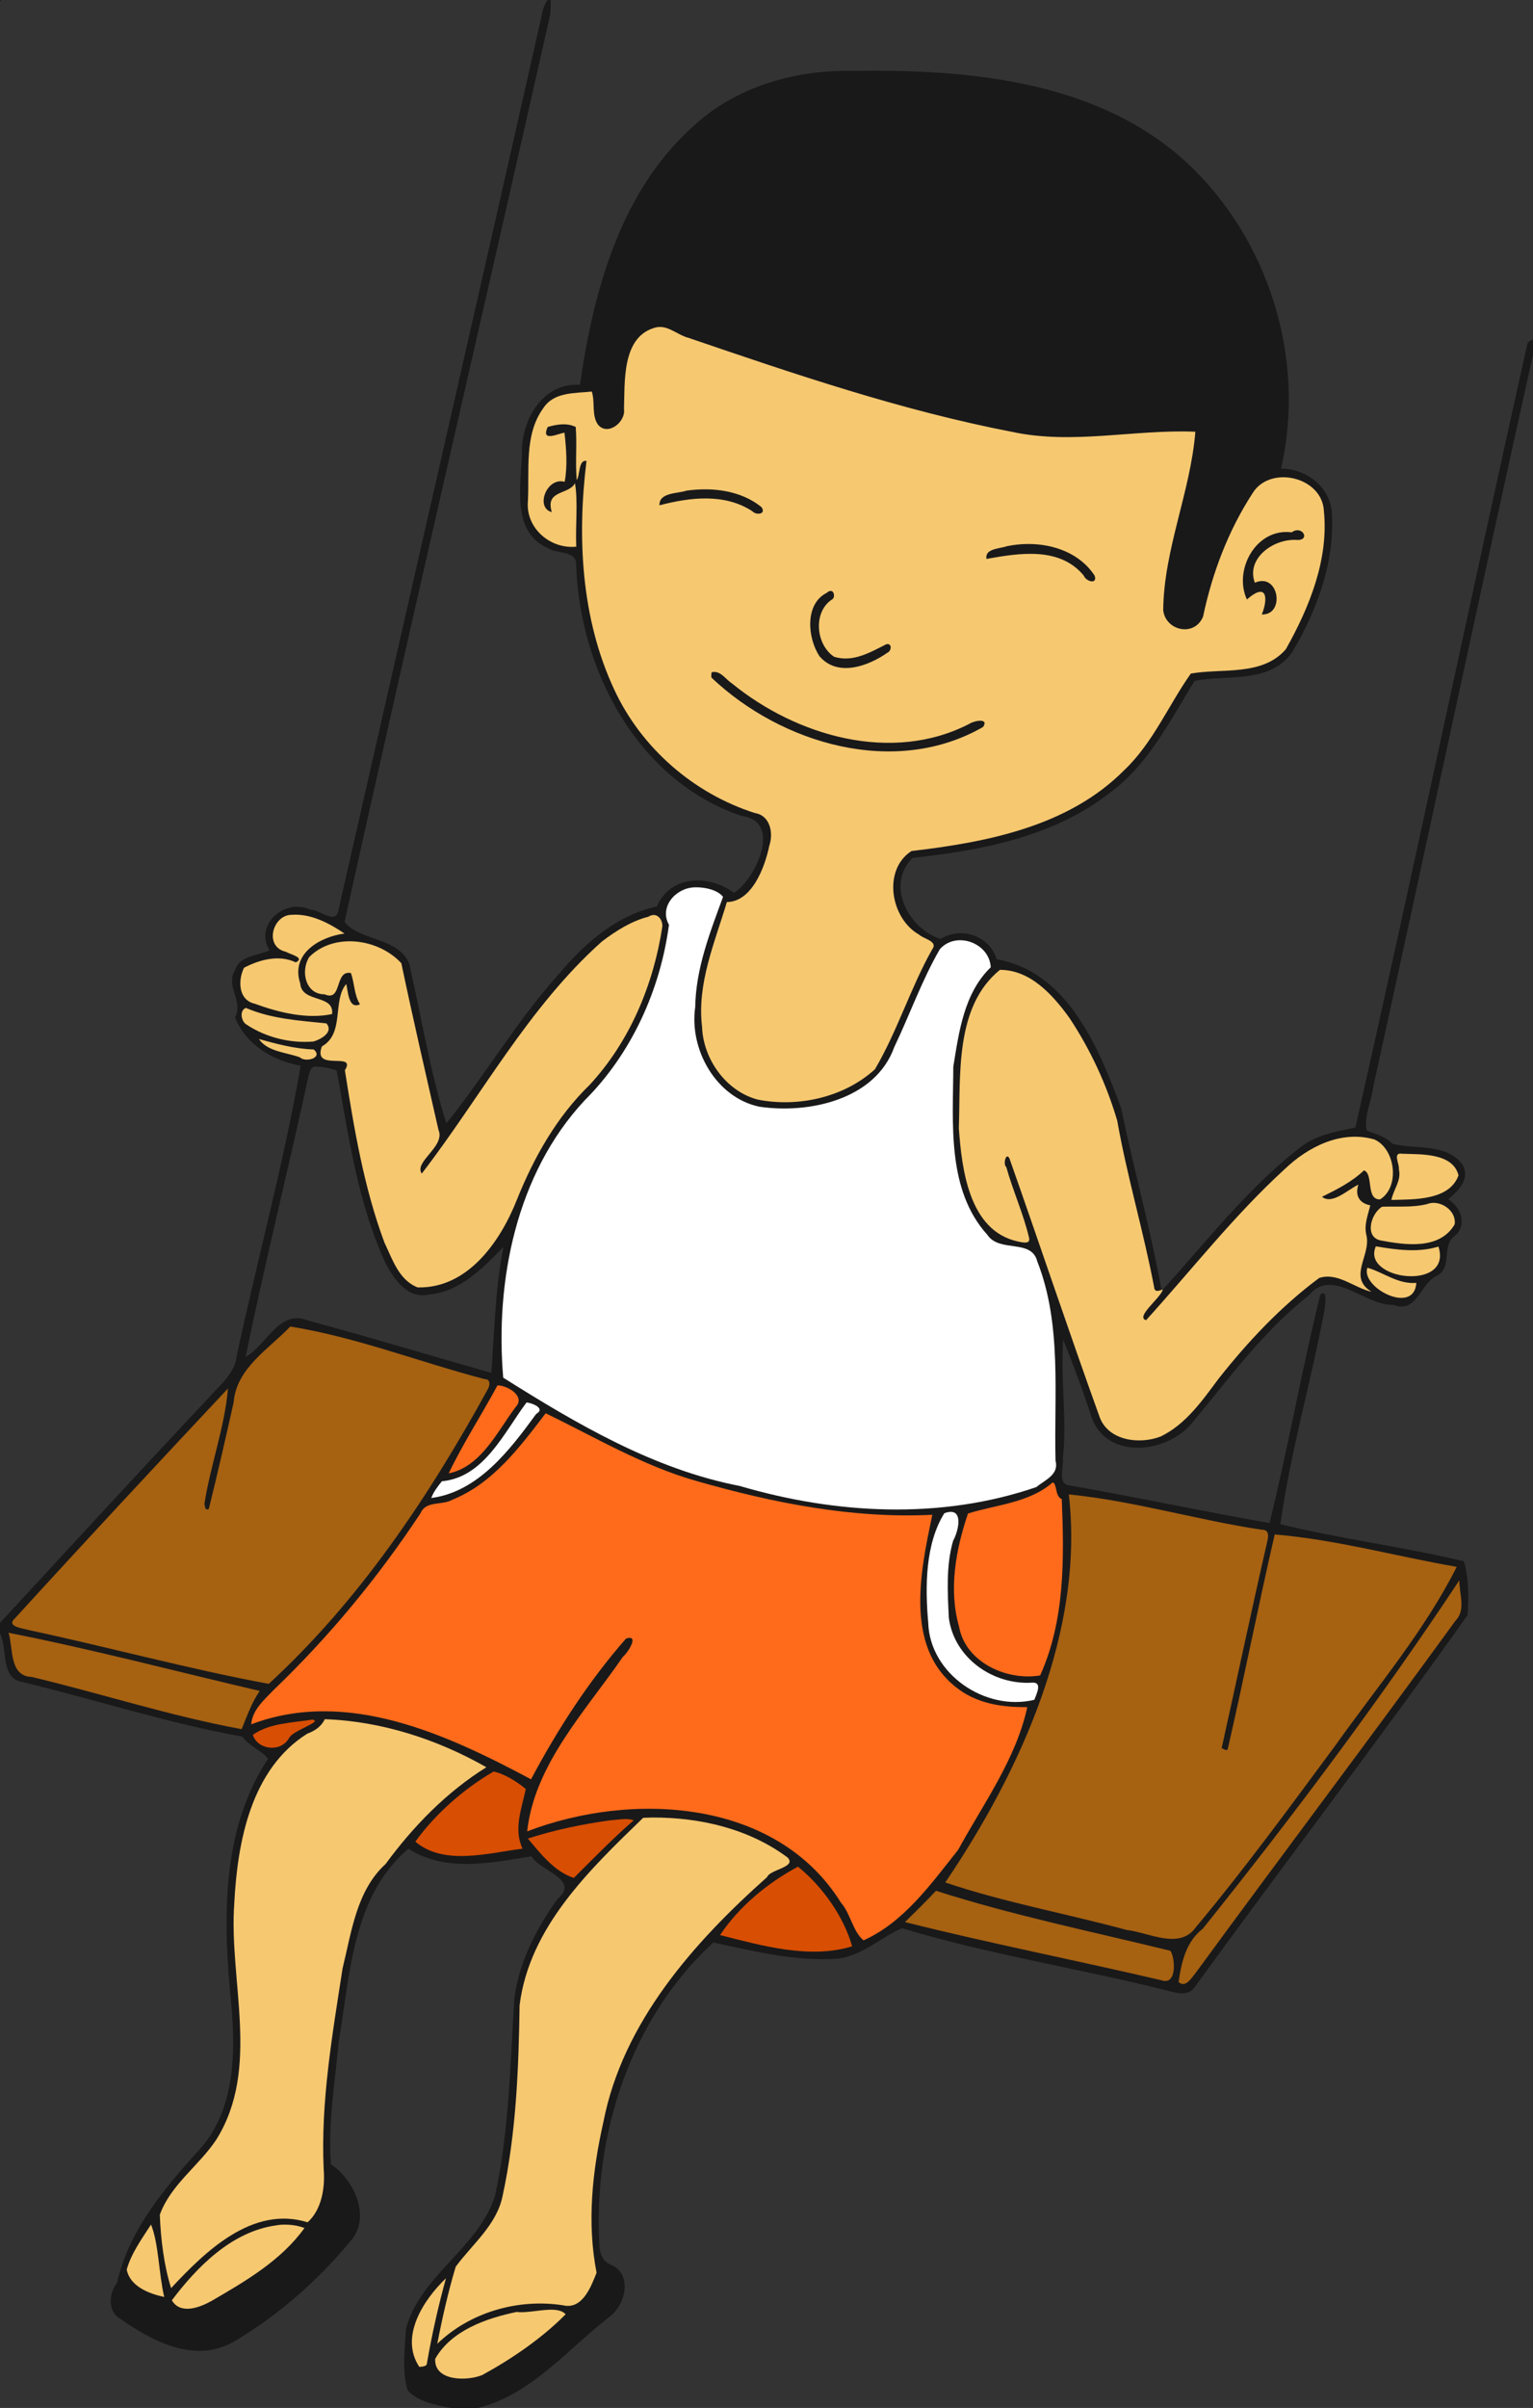 <?xml version="1.0" encoding="UTF-8"?>
<svg width="886pt" height="1391pt" version="1.1" viewBox="0 0 886 1391" xmlns="http://www.w3.org/2000/svg">
<rect x="0" y="0" width="886" height="1391" fill="#333333" stroke="none"/>
<path d="m0 0v0.78l0.78-0.78h-0.78zm316.47 0c-1.56 2.32-2.72 4.91-3.12 7.7-38.9 172.71-78.53 345.25-117.72 517.89-1.37 9.14-10.75-0.25-16.3-0.15-14.69-6.67-32.44 8.459-23.62 23.519-6.69 3.27-17.109 2.91-19.789 11.3-5.95 9.42 5.01 17.961-0.091 27.461 6.44 15.84 21.411 24.83 37.941 27.93-9.72 56.07-24.91 111.46-36.9 167.25-0.93 10.29-9.51 16.859-15.85 24.109-40.65 43.2-80.76 86.91-121.02 130.47v6.12c4.5 8.99 0.169 25.801 12.609 27.941 42.5 10.25 84.561 23.979 127.44 31.639 3.93 5.43 10.969 7.96 14.909 12.75-27.33 41.23-26.05 93.331-21.43 140.56 2.82 29.31 2.391 63.25-18.989 86.05-19.98 22.01-40.38 46.589-46.82 75.989-4.22 5.55-5.709 14.65 0.02 19.73 18.87 13.35 43.439 27.331 66.519 14.961 25.62-14.95 48.361-34.76 67.381-57.5 13.54-13.79 3.479-36.3-10.381-45.45-1.81-23.56 2.34-47.13 4.47-70.55 6.56-38.77 7.84-84.24 40.3-111.75 21.68 13.78 47.511 8.13 71.141 4.37 4.63 8.39 28.65 13.359 14.97 24.719-12.18 16.99-22.15 36.33-24.87 57.3-2.4 37.99-2.97 76.451-11.1 113.79-9.32 30.24-42.921 45.92-51.461 76.7-0.71 11.84-2.51 24.489 0.9 36.009 6.34 6.76 16.17 8.391 24.87 10.141h15.791c30.55-7.64 51.46-33.51 75.38-52.18 9.63-6.53 14.279-24.53 1.909-30.37-5.27-1.73-7.109-6.91-7.169-11.97-3.46-63.82 18.259-130.74 65.919-174.38 23.28 5.13 46.98 10.84 71.07 9.43 14.28-1.2 25.76-12.469 37.95-17.659 50.11 15.22 102.78 23.239 153.74 36.159 5.2 1.35 12.11 3.261 15.6-2.389 52.1-71.85 106.21-142.3 157.54-214.67 0.58-10 0.841-21.351-2.159-31.061-35.02-8.41-71.101-12.85-106.04-21.43 5.79-41.73 17.801-82.61 25.561-124.07 0.18-2.42 1.939-12.22-2.491-8.55-10.8 43.72-18.54 88.23-29.35 131.95-38.6-6.68-76.96-15.02-115.58-21.7-7.52-0.89-3.019-11.079-3.859-15.659 2.45-22.88-1.45-45.821 0.18-68.691 5.96 15.17 11.779 30.4 16.739 45.92 9.59 23.99 43.76 19.6 57.75 2.27 21.39-25.48 40.93-52.909 67.42-73.559 13.58-16.79 32.441 6.089 48.911 5.369 13.91 5.34 15.289-12.499 25.469-16.919 8.87-5.03 2.11-17.59 10.2-23.02 7.24-6.52 3.261-16.57-3.939-20.98 5.87-5.07 13.289-12.161 7.909-20.511-9.48-12.02-27.23-8.26-40.23-11.58-4.05-4.39-9.629-5.579-14.859-7.709-1.54-8.43 2.81-16.911 3.85-25.341 31.03-140.86 60.949-281.98 92.309-422.77v-8.83c-1.3 0.7-2.98 1.149-3.33 2.809-33.63 150.66-65.301 301.93-99.311 452.44-11.51 2.38-23.419 4.34-32.819 12.2-29.83 23.3-53.13 53.58-78.5 81.4l-0.781 0.17c-6.33-35.29-16.039-69.921-23.309-104.99-12.94-35.08-31.13-78.99-71.95-85.98-4-13.6-20.481-19.171-32.391-11.741-18.14-5.74-32.08-30.65-16.23-46.83 39.74-4.3 81.501-12.189 113.79-37.409 22.58-16.36 35.02-41.981 49.28-64.841 18.49-3.7 43.539 1.81 56.359-16.55 14.07-23.61 24.361-51.18 22.991-78.98-0.09-15.85-14.389-27.03-29.409-27.12 14.52-63.22-6.941-132.45-54.411-176.67-51.53-47.49-126.08-54.099-192.89-53.039-32.91-0.75-67.121 8.789-91.741 31.389-42.81 37.68-58.44 96.09-66.15 149.95-21.48-1.46-33.91 20.18-33.55 39.4-0.48 18.68-6.3 45.4 14.83 54.87 5.28 3.58 16.74 1.21 16.53 9.62 1.93 60.71 35.351 124.76 95.581 145.15 24.26 3.06 7.61 37.23-4.4 44.42-14.2-10.6-36.581-10.561-44.581 7.909-22.69 4.81-41.18 20.701-55.83 38.111-24.49 26.91-43.369 59.409-65.789 87.119-9.29-29.24-14.531-61.679-21.481-92.319-6.73-15.46-27.979-12.65-37.389-24.02 38.79-174.87 79.51-349.43 118.89-524.24 0.38-2.75 0.23-5.53 0.3-8.3h-1.839zm-134.89 616.1c4.44 0.03 8.86 0.84 13.03 2.32 6.85 37.66 12.081 76.54 28.381 111.6 4.83 9.04 12.659 20.47 24.659 17.83 18.33-1.47 31.939-15.81 43.359-27.62-4.82 23.96-5.269 48.911-7.019 72.861-35.32-10.05-70.471-20.701-105.93-30.261-16.77-6.83-23.87 14.2-36.13 21.07 11.09-54.07 24.51-107.66 36.22-161.61 0.63-2.26 1.01-5.151 3.43-6.191z" fill="#19191a"/>
<path transform="scale(.8)" d="m476.48 236.09c-1.38 0.03-2.79 0.28-4.27 0.81-23.16 7.29-20.71 39.54-21.42 58.5 1.42 9.13-11.55 19.72-18.72 11.32-4.87-6.73-1.99-16.32-4.54-24-12.4 1.39-27.41 0.11-35.15 12.18-13.89 19.21-9.78 45.06-11.02 67.32-1.55 19.13 16.24 34.46 34.95 32.52-0.69-14.93 1.37-32.68-0.93-45.85-4.34 8.61-21.72 4.64-16.73 20.89-12.14-3.07-3.8-25.5 9.29-21.88 2.12-11.22 1.19-24.04-0.14-35.46-4.76 0.65-17.19 7.12-12.15-4.12 6.48-1.92 13.98-3.15 20.28 0 1 12.78-0.4 25.62 0.72 38.38 2.41-3.26 1.15-15.03 7.06-13.85-6.81 55.14-3.9 113.67 19.9 164.79 19.53 42.33 57.39 75.31 101.75 89.45 11.08 1.74 13.52 14.41 10.42 23.61-3.33 16.04-12.74 40.48-30.67 40.66-8.73 29.3-21.7 58.81-17.91 90.11 0.82 23.27 17.26 46.42 40.09 52.5 29.3 5.84 62.61-1.58 84.83-21.9 16.17-27.52 25.58-58.46 41.19-86.31 4.88-6.19-6.05-7.66-9.38-10.92-20.62-11.69-26.45-46.73-5.43-60.34 54.61-6.35 113.49-17.77 153.78-58.47 20.76-19.74 31.76-46.63 48.02-69.65 22.46-4 51.69 2.06 68.63-17.56 16.98-30.17 31.05-64.73 27.51-99.85-1.22-24.81-39.1-33.43-51.59-12.73-17.51 26.95-29.11 57.6-35.7 89-6.21 14.97-27.16 10.25-28.79-4.64 0.39-43.84 19.74-85.38 23.21-128.85-43.87-1.9-88.87 9.63-132.85 0-79.65-15.41-156.74-41.65-233.38-67.82-7.2-1.82-13.43-8-20.86-7.84zm33.65 117.26c14.38 0.14 28.82 3.76 40.03 12.86 3.56 5.18-3.87 6.04-6.69 2.91-20.03-13.08-45.12-10.02-67.03-4.24-0.46-9.48 13.41-8.38 19.46-10.58 4.66-0.65 9.44-0.99 14.23-0.95zm427.03 29.53c5.33-0.18 7.95 7.21 0.1 7.02-17-1.35-37.32 13.3-30.7 30.89 17.46-7.77 22.08 23.49 4.99 22.9 4.38-10.43 4.54-24.18-10.73-10.83-9.88-21.12 6.53-51.8 32.32-48.47 1.42-1.03 2.79-1.48 4.02-1.51zm-194.5 9.92c18.69-0.06 37.75 6.86 48.16 22.91 2.2 6.63-6.32 4.14-7.81-0.01-17.36-21.15-46.69-16.35-70.32-12.11-1.41-7.49 9.43-7.32 14.56-9.14 4.98-1.06 10.18-1.63 15.41-1.65zm-142.56 33.9c2.81-0.01 3.32 5.18 0.78 6.29-13.59 9.12-11.58 32.46 1.73 41.27 13.63 4.2 26.08-3.21 37.7-9.07 4.2-1 3.89 4.67 0.94 6.02-13.83 9.73-36 17.95-49.13 2.75-8.78-13.03-10.93-37.82 5.09-45.84 1.13-1.01 2.1-1.42 2.89-1.42zm-83.69 58.49c4.99 0.3 8.46 5.81 12.55 8.43 46.54 37.88 115.36 57.92 171.29 29.07 3.65-2.4 14.49-4.37 9.96 2.25-63.58 36.52-145.61 12.31-196.21-35.63-0.24-1.31-0.17-2.62 0.18-3.91 0.78-0.19 1.52-0.25 2.23-0.21zm-303.16 175.28c-0.86 0.01-1.72 0.04-2.59 0.1-13.75 0.07-20.15 23.12-4.1 26.69 2.98 1.89 14.12 4.19 7.15 7.65-12.08-5.74-26.15-2.05-37.45 3.93-4.35 8.94-4.29 23.25 7.9 25.97 17.45 6.4 37.68 11.27 55.72 7.44 1.84-14.55-21.99-7.75-22.97-22.13-7.21-21.57 14.35-33.72 31.99-36.02-10.45-7.09-22.76-13.67-35.65-13.63zm259.24 0.24c-1.24-0.05-2.62 0.32-4.11 1.25-12.37 3.17-23.46 10.26-33.53 17.89-53.19 47.41-87.5 112.21-130.14 167.56-5.97-8.51 17.33-19.59 12.05-31.56-9.09-40.06-18.38-80.12-26.82-120.32-16.39-17.83-48.69-22.37-66.55-4.46-6.35 10.13-2.83 26.96 11.14 26.92 12.96 5.64 6.93-17.65 18.96-15.39 2.71 7.37 2.27 15.76 6.57 22.56-8.64 4.33-8.74-10.94-9.92-14.59-10.17 11.73-0.96 35.71-17.58 45.02-7.12 18.87 25.44 3.22 16.59 17.23 6.65 41.98 13.64 84.43 28.59 124.43 5.77 12.09 10.47 27.13 23.98 32.37 36.27 0.87 59.88-33.27 71.81-63.57 12.25-30.41 28.68-59.61 52.4-82.62 29.13-31.43 46.26-72.58 52.61-114.62 0.06-4.01-2.33-7.94-6.05-8.1zm249.89 39.6c-32.88 26.69-28.29 76.51-29.68 114.29 2.15 29.9 7.4 73.99 42.37 81.78 2.8 0.57 9.49 2.55 8.4-2.48-4.1-17.46-11.68-33.95-16.48-51.2-2.56-1.69-0.18-11.5 2.35-6 21.77 61.72 42.5 123.84 64.67 185.4 5.78 18.2 28.89 21.2 44.44 15.2 18.29-8.8 30.21-26.1 41.98-41.86 21.27-26.89 45.05-52.2 72.63-72.66 13.48-4.27 25.15 7.18 37.84 10.01-17.35-10.57-0.66-25.75-3.64-40.36-2.11-7.77 0.94-14.78 2.69-22.08-8.05-1.59-11.14-7.19-8.6-14.95-7.66 3.61-18.83 14.7-26.29 8.79 10.78-5.33 21.44-10.66 30.32-19.08 7.1 2.39 1.12 21.23 11.62 20.96 14.5-8.91 11.2-36.41-4-43.25-23.94-6.96-48.02 5.18-64.97 21.47-36.48 33.36-66.97 72.52-100.07 109-8-2.35 10.6-16.03 12.09-22.1l-0.98 0.21c-2.37 0.89-4.93 1.56-5.25-1.78-7.63-40.4-19.54-79.92-26.7-120.44-7.74-26.25-19.42-51.44-34.57-74.23-11.9-16.48-28.1-34.66-50.17-34.64zm-544.7 27.5c-4.7 1.55-3.62 9.33 0.1 11.81 14.13 9.47 31.83 13.88 48.72 12.44 5.49-1.62 14.7-6.82 9.32-13.1-19.71-2.01-39.81-3.24-58.14-11.15zm9.38 22.47c6.19 9.17 19.82 9.6 29.55 13.18 4.2 4.07 17.19 0.24 9.98-5.66-13.51-0.46-26.58-3.92-39.53-7.52zm824.84 82.7c-5.6-0.09-0.7 7.78-1.3 11.33 2 8.2-4 14.64-5.4 22.16 15.8-0.5 41.8 0.69 48.5-17.77-4.1-16.35-27.3-15.12-40.5-15.59-0.5-0.08-0.9-0.12-1.3-0.13zm23.5 35.58c-1.5 0.03-3 0.32-4.4 0.89-10.6 2.64-21.7 1.51-32.47 1.9-8.14 4.69-13.27 22.34-0.56 24.46 17.63 3.27 42.23 6.69 52.93-11.7 1.3-8.51-7.3-15.71-15.5-15.55zm-41.43 31.41c-10.85 24.34 55.63 32.83 45.23 0.15-14.6 4.57-30.4 2.34-45.23-0.15zm-6.12 15.43c-4.99 14.39 33.95 34.49 35.35 10.95-13.1 1.17-24.01-7.77-35.35-10.95zm-753.23 326c-2.52 5.4-7.2 8.4-12.73 10.5-40.54 25.6-50.37 78-52.64 122.4-4.06 56.2 19.25 119.2-12.99 170.7-12.44 18.8-32.88 32.4-40.8 54.2 0.64 17.6 3.08 37.1 8.16 53 24.26-26 58.68-60 98.6-47.5 10.27-9.2 12.72-25.2 11.62-38.4-2.21-48.7 6.25-97 13.66-145 6.46-26.2 10.06-56.2 31.04-75.3 19.97-27.2 44.07-52 72.84-69.9-35.44-20.2-75.86-33.3-116.76-34.7zm236.88 71c-2.29 0.1-4.57 0.1-6.85 0.2-38.5 37.3-82.17 78.8-89.27 135.3-0.69 46.1-2.48 92.5-12.27 137.7-4.25 21-21.87 34.8-33.91 51.2-5.44 18.2-9.68 36.9-13.29 55.6 23.66-22.8 58.29-32.8 90.8-27.8 14.02 3.4 20.28-13.4 24.28-23.5-7.06-36.1-3.1-73.3 4.94-108.9 14-71.9 65.18-129.6 118.27-176.8 1.92-5.5 21.81-7.1 14.69-14.2-27.85-20.7-63.06-28.9-97.39-28.8zm-362.4 293.9c-6.61 10.3-14.187 20.6-17.549 32.5 2.312 12.2 16.209 17.5 27.099 19.8-3.96-16.7-3.98-38.6-9.55-52.3zm98.18 0.1c-2.6-0.1-5.2 0-7.77 0.5-32.01 4.4-57.02 29.8-75.35 54.1 6.15 10.5 20.02 5.3 28.62 0.5 24.58-14.3 50.32-29.2 67.19-52.7-4.07-1.5-8.37-2.3-12.69-2.4zm114.91 38.7c-15.99 15.2-33.79 42.2-19.25 64 2.12-0.3 5.66-0.1 5.57-3.1 3.58-20.5 8.14-40.9 13.68-60.9zm75.1 22.7c-7.98 0.2-17.72 2.5-24.03 1.6-21.91 4.6-47.2 13.3-58.87 33.9-0.87 16.3 23.33 16.2 34.15 11.6 21.55-11.8 43.11-26.6 60.11-43.8-2.4-2.7-6.56-3.4-11.36-3.3z" fill="#f6c870"/>
<path transform="scale(.8)" d="m503.06 640.71c-0.45 0-0.89 0.01-1.32 0.03-13.19 0.32-25.85 13.85-18.45 27.05-6.28 47.11-27.1 93.12-61.07 126.93-49.37 53.03-64.58 130.39-58.68 200.08 52.95 33.3 108.54 66.1 170.9 78.2 69.44 20.4 145.23 24.5 214.26 0.8 6.1-5.1 16.55-8.9 13.86-19-1.22-48 4.79-98.34-13.22-144.06-4.2-16.46-27.29-5.94-36.02-19.09-29.5-32.6-24.75-80.82-24.62-121.29 4.07-25.13 7.68-53.16 27.05-71.9-0.87-17.55-24.89-26.46-36.76-13.07-13.05 22.53-21.71 47.26-32.94 70.7-13.61 38.05-61.83 48.35-97.49 43.03-31.27-6.57-50.75-41.33-46.31-71.92 0.44-27.81 10.68-53.96 20.11-79.58-3.85-4.94-12.54-6.91-19.3-6.91zm-122.67 371.99c-16.22 21.6-30.6 54.1-61.15 56.9-2.99 3.7-6.03 7.6-7.69 12.1 34.04-4.5 56.87-34.8 75.8-60.7 7.32-4.2-3.61-8.1-6.96-8.3zm306.38 79c-1.26 0-2.76 0.3-4.55 1-13.82 22.1-13.93 53.2-11.62 79.1 1.17 37.1 41.46 64.2 76.64 55.6 1.59-4.2 5.99-12.8-1.4-12.4-28.33 1.9-56.53-17.7-60.37-46.8-0.88-18.4-2.08-37.7 3.09-55.6 3.76-6.8 7.02-21.1-1.79-20.9z" fill="#fff"/>
<path transform="scale(.8)" d="m209.72 957.86c-15.52 16.24-38.94 30.1-40.91 54.64-5.76 25.8-11.61 51.5-17.97 77.1-2.65 1.5-2.73-1.8-3.16-3.6 4.26-27.9 14.68-55.3 17.01-83.4-51.6 55-103.02 110.2-153.82 165.9-7.058 6.2 6.293 7.3 9.681 8.5 58.137 12.4 115.41 28.1 173.6 38.9 65.43-60.1 115.56-135 158.11-212.5 1.75-2.7 2.29-7.6-1.88-7.49-46.87-12.22-93.04-30.4-140.66-38.05zm562.43 121.24c11.41 98.1-34.7 199.6-89.25 280.2 42.33 14.3 87.55 22.5 131.06 34.3 16.17 1.8 38.32 14.8 50.15-2.2 35.44-42.4 68.01-87 100.86-131.4 30-42.1 64.23-82.5 87.43-128.6-43.8-7.6-87.31-19.7-131.5-23.4-11.84 51.2-21.96 102.9-33.74 154.1-0.39 3.1-2.95 0.8-4.59 0.2 10.77-48.4 20.99-96.9 32.05-145.3 0.8-4.1 4.22-12.6-3.11-12.4-46.69-7-92.6-20.9-139.36-25.5zm282.15 62c-57.52 86.8-120.2 170.3-185.36 251.6-12.12 9.3-15.44 24.2-17.49 38.5 5.15 4.5 9.24-2.9 12.19-6.4 62.27-85.1 125.87-169.2 187.86-254.5 7.8-7.9 2.6-19.6 2.8-29.2zm-1048.1 37.9c3.388 11 0.351 31.4 16.701 31.9 50.675 12.1 100.47 28.3 151.67 37.7 3.85-9.3 7.18-19.1 13.08-27.6-60.39-14.1-120.58-30-181.45-42zm670 186.3c-7.28 7.8-14.87 15.2-22.4 22.6 60.91 15.3 123.66 27.6 185.2 42 11.88 4.2 9.81-17.3 6.45-21.3-56.39-13.8-114.06-25.6-169.25-43.3z" fill="#a66111"/>
<path transform="scale(.8)" d="m359.38 1000.4c-11.47 21.3-24.86 41.8-35.22 63.5 23.46-4.8 35.05-30.2 48.29-47.8 7.76-8.1-6.55-16-13.07-15.7zm34.83 20.1c-18.55 24.3-38.15 50.7-67.56 62.5-7.31 4.2-18.95 0.4-22.87 9.7-30.54 46.2-66.02 89.2-106 127.5-6.83 7.2-15.43 14.3-16.28 24.9 69.25-26.2 141.35 7.3 202.14 39.7 19.2-36.1 41.67-70.9 68.62-101.6 10.36-3.4 0.79 10.9-2.22 13.1-26.74 38.9-63.93 77.7-69.19 126.1 75.41-28.9 179.69-23.8 226.64 51.4 6.96 7.9 8.55 20.8 16.36 27.3 29.35-13.2 48.77-40.8 68.31-65.3 18.1-33.1 41.9-65.7 49.99-103.1-16.41 0.1-32.49-1.9-46.49-10.8-43.31-28.3-31.04-85.8-22.1-128.1-57.85 2.9-115.12-8.6-170.46-24.4-38.49-10.9-73.76-31.9-108.89-48.9zm366.29 49.9c-16.96 14.9-41.01 16.1-61.18 22.5-8.82 25.9-14.12 54.9-6.43 81.8 4.61 25.6 34.42 39.2 58.55 35.1 18-39.8 17.37-84.6 15.62-127.3-5.08-2.1-3.2-11-6.56-12.1z" fill="#ff6b1b"/>
<path transform="scale(.8)" d="m225.62 1241.7c-14.38 2.3-31.06 2.5-42.96 11 3.2 10.7 20.16 13.1 26.19 2.3 2.47-5.5 25.17-12 16.77-13.3zm130.97 37.5c-21.69 12.6-41.95 30.5-56.55 50.6 20.82 17.7 52.96 8.1 77.47 5.1-6.67-14.1-0.63-29 2.35-43.1-6.66-5.4-15.01-10.8-23.27-12.6zm94.98 34.3c-3.54 0.1-7.13 0.7-10.6 0.9-20.18 2.8-40.22 6.9-59.62 13.2 9.1 10.8 19.3 24 33.21 28.4 14.23-14.1 28.17-28.5 43.28-41.6-2.04-0.7-4.14-0.9-6.27-0.9zm124.92 34.4c-21.99 11.7-42.78 29-56.31 49.4 30.48 7.7 64.92 17.5 95.43 8.1-6-21.3-21.22-43-39.12-57.5z" fill="#d84e03"/>
</svg>
